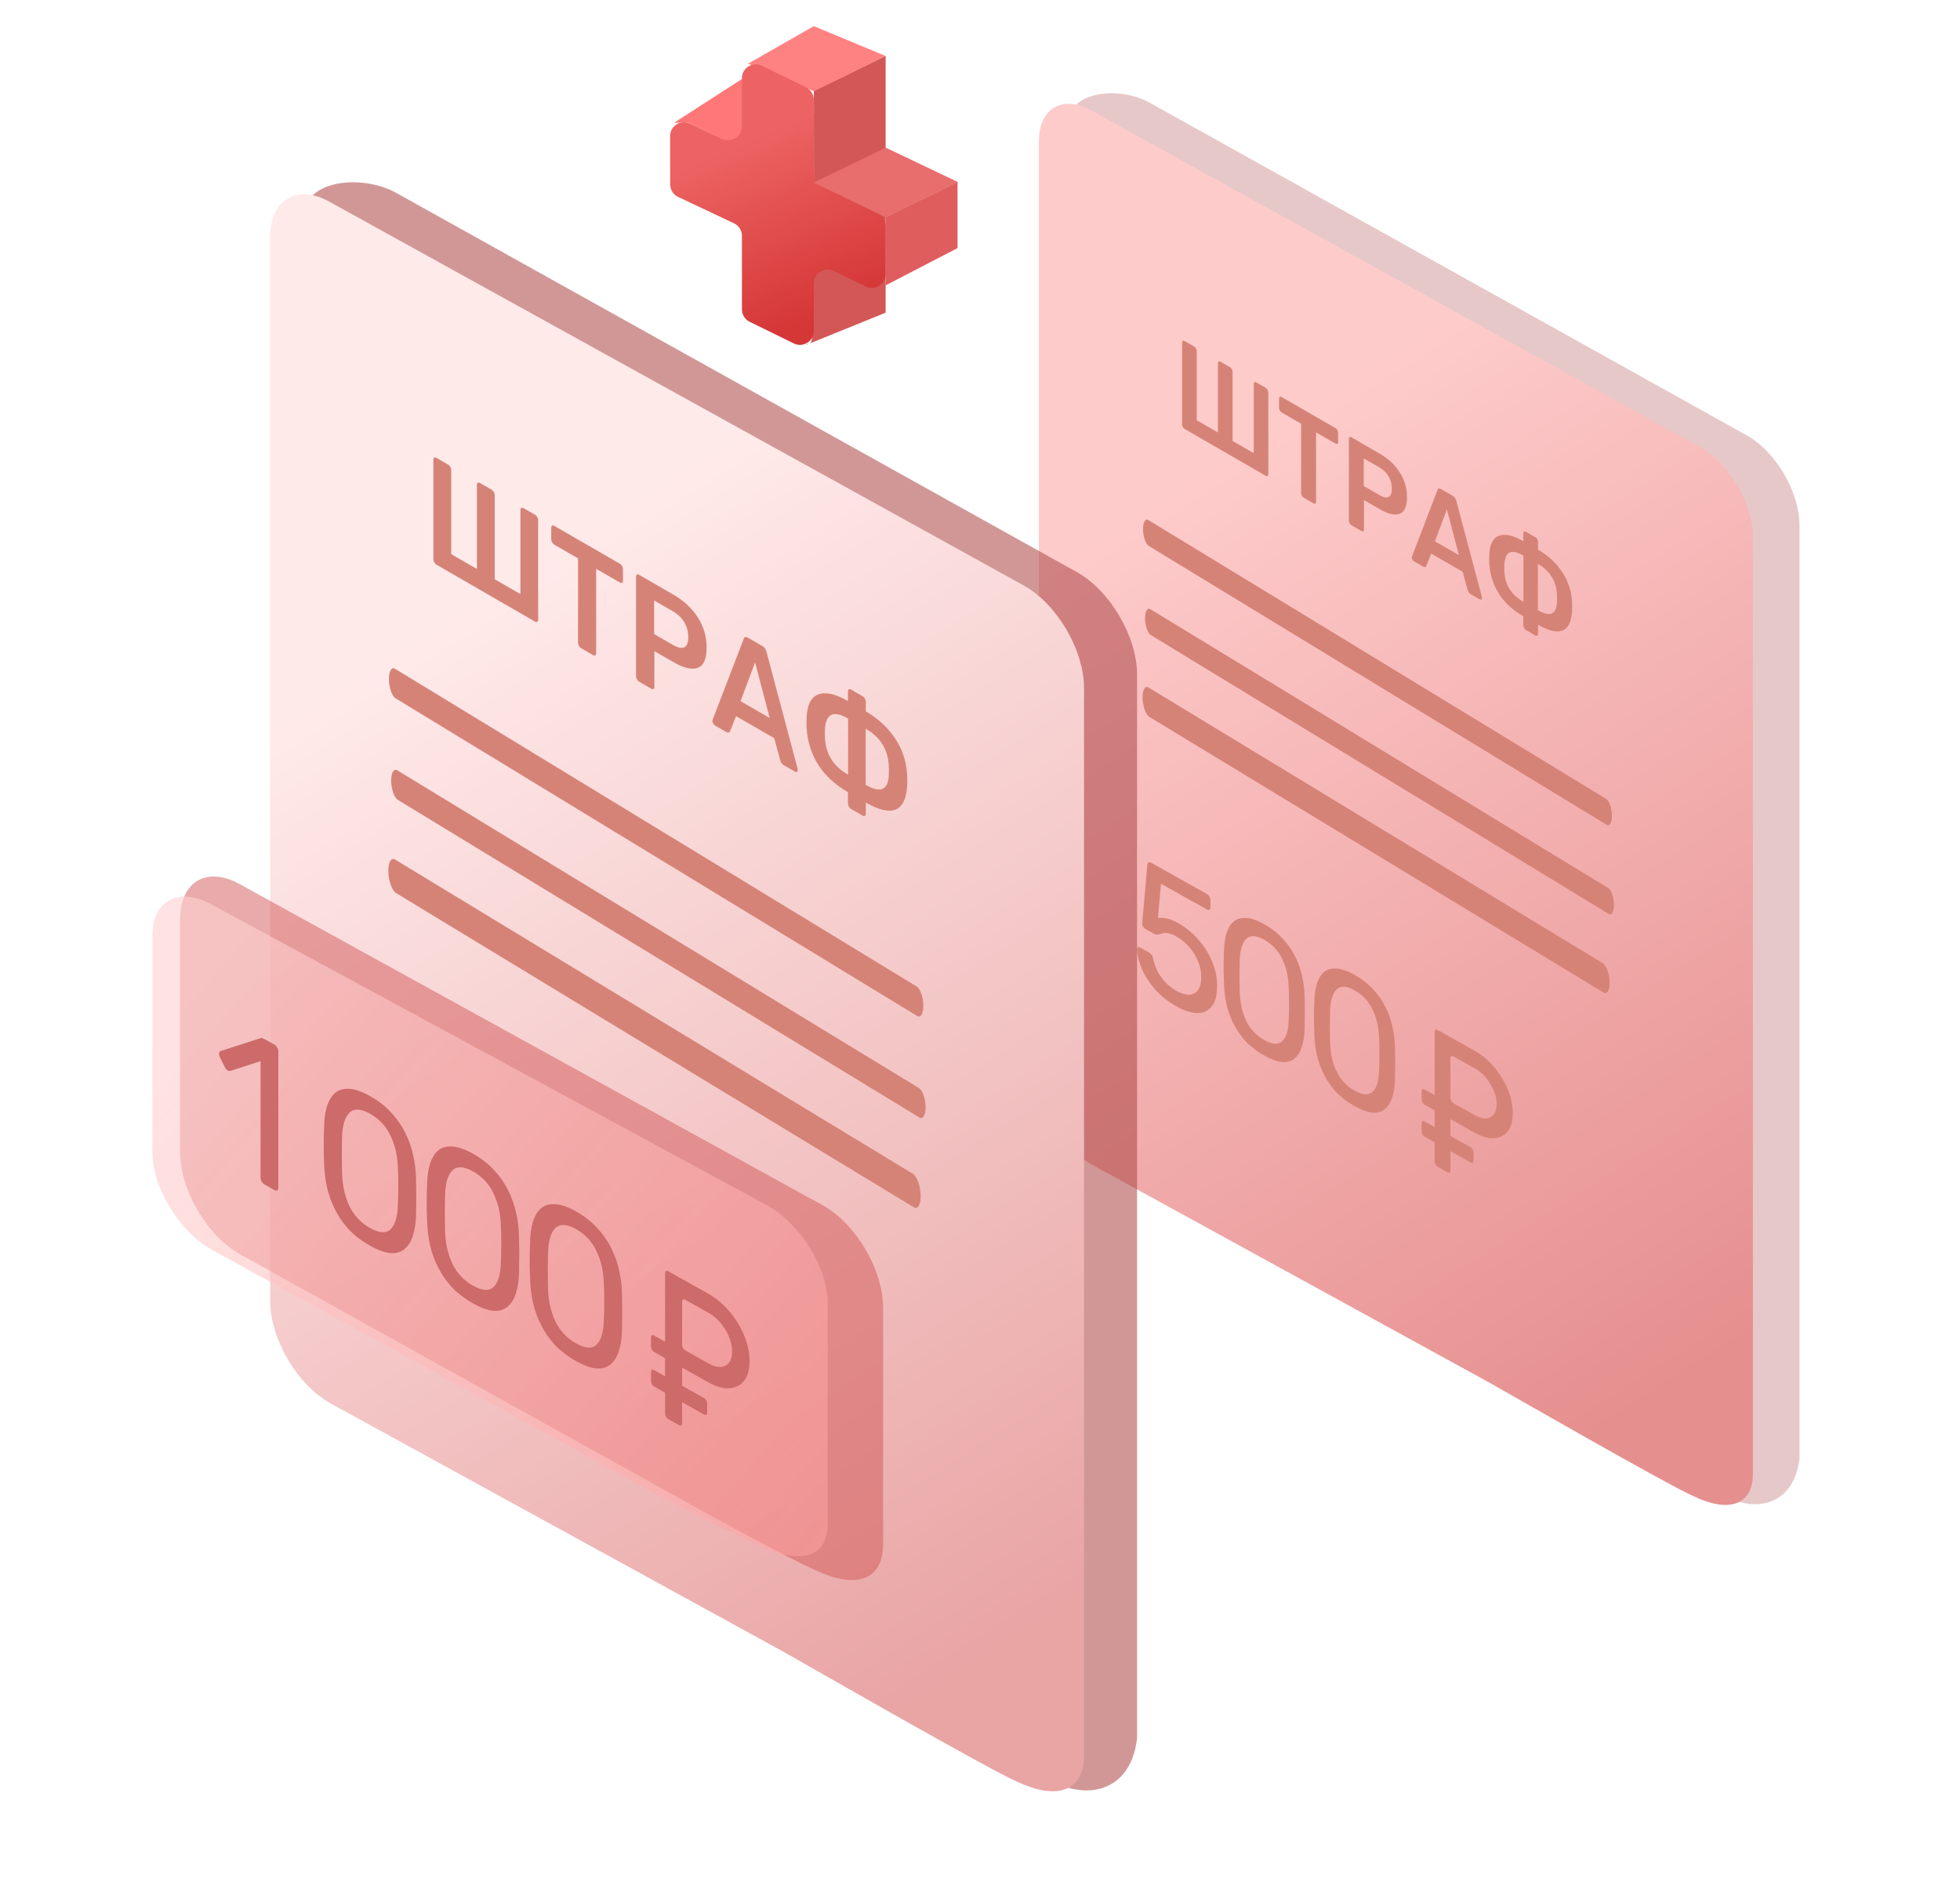 <svg width="283" height="273" viewBox="0 0 283 273" fill="none" xmlns="http://www.w3.org/2000/svg">
<g clip-path="url(#clip0_17933_25691)">
<g filter="url(#filter0_f_17933_25691)">
<path d="M259.822 210.556V75.846C259.822 71.032 256.417 65.218 252.222 62.869L165.955 14.802C161.76 12.453 154.246 13.053 154.246 17.867L156.674 152.818C156.674 157.632 160.078 163.446 164.273 165.795L249.152 216.024C253.347 218.374 259.048 217.457 259.822 210.556Z" fill="#AE4949" fill-opacity="0.3"/>
</g>
<path d="M214.861 199.53L157.596 168.13C153.401 165.776 150 159.964 150 155.147V20.438C150 15.621 153.401 13.625 157.596 15.978L245.505 64.569C249.7 66.922 253.101 72.735 253.101 77.551V179.362C253.101 180.697 253.101 211.416 253.101 212.965C252.973 217.578 249.286 218.317 244.597 216.063C241.175 214.623 217.618 201.076 214.861 199.53Z" fill="url(#paint0_linear_17933_25691)"/>
<path d="M169.859 145.301C168.65 144.624 167.624 143.813 166.782 142.867C165.955 141.913 165.32 140.926 164.876 139.905C164.447 138.893 164.217 137.948 164.187 137.071C164.172 136.905 164.21 136.803 164.302 136.767C164.394 136.731 164.508 136.751 164.646 136.828L165.886 137.523C166.024 137.6 166.147 137.704 166.254 137.834C166.361 137.964 166.445 138.16 166.506 138.423C166.659 139.158 166.904 139.83 167.241 140.44C167.593 141.041 167.991 141.562 168.435 142.004C168.895 142.436 169.369 142.79 169.859 143.064C170.518 143.433 171.115 143.618 171.65 143.62C172.202 143.613 172.638 143.401 172.959 142.984C173.281 142.55 173.442 141.903 173.442 141.043C173.442 140.254 173.281 139.488 172.959 138.747C172.653 137.996 172.225 137.317 171.673 136.71C171.138 136.094 170.533 135.598 169.859 135.221C169.354 134.938 168.941 134.776 168.619 134.737C168.298 134.697 168.022 134.709 167.792 134.774C167.578 134.847 167.379 134.902 167.195 134.939C167.027 134.985 166.835 134.949 166.621 134.828L165.427 134.16C165.289 134.083 165.167 133.961 165.06 133.796C164.952 133.613 164.906 133.447 164.922 133.298L165.657 124.918C165.672 124.716 165.726 124.588 165.817 124.534C165.925 124.471 166.062 124.487 166.231 124.582L174.246 129.07C174.399 129.156 174.521 129.286 174.613 129.46C174.72 129.625 174.774 129.796 174.774 129.971V130.998C174.774 131.191 174.72 131.31 174.613 131.355C174.521 131.409 174.399 131.393 174.246 131.307L167.632 127.603L167.195 132.544C167.41 132.506 167.754 132.515 168.229 132.57C168.703 132.608 169.354 132.858 170.181 133.321C170.931 133.741 171.635 134.267 172.293 134.899C172.967 135.54 173.564 136.26 174.085 137.061C174.605 137.861 175.011 138.711 175.302 139.611C175.593 140.493 175.738 141.408 175.738 142.356C175.738 143.689 175.478 144.675 174.957 145.314C174.452 145.961 173.756 146.282 172.868 146.276C171.995 146.261 170.992 145.936 169.859 145.301Z" fill="#D68377"/>
<path d="M182.538 152.402C181.481 151.81 180.586 151.124 179.851 150.344C179.131 149.555 178.542 148.699 178.083 147.775C177.623 146.851 177.286 145.899 177.072 144.919C176.873 143.948 176.758 142.971 176.728 141.989C176.712 141.506 176.697 140.998 176.682 140.463C176.682 139.936 176.682 139.41 176.682 138.883C176.697 138.348 176.712 137.839 176.728 137.356C176.743 136.4 176.858 135.551 177.072 134.812C177.302 134.063 177.639 133.488 178.083 133.088C178.542 132.678 179.139 132.495 179.874 132.538C180.609 132.563 181.497 132.868 182.538 133.451C183.594 134.042 184.482 134.733 185.202 135.522C185.937 136.302 186.534 137.154 186.993 138.078C187.452 138.984 187.789 139.936 188.003 140.934C188.233 141.922 188.356 142.903 188.371 143.877C188.386 144.377 188.394 144.899 188.394 145.442C188.409 145.977 188.409 146.504 188.394 147.022C188.394 147.548 188.386 148.044 188.371 148.509C188.356 149.466 188.233 150.31 188.003 151.041C187.789 151.781 187.452 152.355 186.993 152.765C186.549 153.183 185.96 153.379 185.225 153.354C184.505 153.319 183.609 153.002 182.538 152.402ZM182.538 150.165C183.732 150.833 184.612 150.879 185.179 150.301C185.761 149.715 186.059 148.645 186.074 147.091C186.105 146.6 186.12 146.117 186.12 145.643C186.12 145.152 186.12 144.669 186.12 144.196C186.12 143.704 186.105 143.213 186.074 142.722C186.059 141.187 185.761 139.8 185.179 138.562C184.612 137.315 183.732 136.357 182.538 135.688C181.359 135.028 180.479 135 179.897 135.604C179.33 136.199 179.032 137.252 179.001 138.761C179.001 139.235 178.994 139.713 178.978 140.196C178.978 140.67 178.978 141.152 178.978 141.643C178.994 142.126 179.001 142.621 179.001 143.13C179.032 144.709 179.338 146.118 179.92 147.356C180.502 148.577 181.374 149.513 182.538 150.165Z" fill="#D68377"/>
<path d="M195.584 159.708C194.528 159.116 193.632 158.431 192.897 157.651C192.178 156.862 191.588 156.005 191.129 155.081C190.67 154.157 190.333 153.205 190.118 152.225C189.919 151.254 189.805 150.277 189.774 149.295C189.759 148.813 189.743 148.304 189.728 147.769C189.728 147.243 189.728 146.716 189.728 146.19C189.743 145.654 189.759 145.145 189.774 144.662C189.789 143.706 189.904 142.858 190.118 142.118C190.348 141.369 190.685 140.795 191.129 140.394C191.588 139.984 192.185 139.801 192.92 139.844C193.655 139.87 194.543 140.174 195.584 140.757C196.64 141.349 197.528 142.039 198.248 142.828C198.983 143.608 199.58 144.46 200.039 145.384C200.499 146.291 200.835 147.242 201.05 148.24C201.279 149.228 201.402 150.209 201.417 151.183C201.433 151.683 201.44 152.205 201.44 152.749C201.455 153.284 201.455 153.81 201.44 154.328C201.44 154.854 201.433 155.35 201.417 155.815C201.402 156.772 201.279 157.616 201.05 158.347C200.835 159.087 200.499 159.662 200.039 160.071C199.595 160.489 199.006 160.686 198.271 160.66C197.551 160.626 196.656 160.308 195.584 159.708ZM195.584 157.471C196.778 158.14 197.659 158.185 198.225 157.607C198.807 157.021 199.105 155.951 199.121 154.398C199.151 153.906 199.167 153.423 199.167 152.95C199.167 152.458 199.167 151.976 199.167 151.502C199.167 151.011 199.151 150.519 199.121 150.029C199.105 148.493 198.807 147.107 198.225 145.868C197.659 144.621 196.778 143.663 195.584 142.994C194.405 142.334 193.525 142.306 192.943 142.91C192.377 143.506 192.078 144.558 192.048 146.067C192.048 146.541 192.04 147.019 192.025 147.502C192.025 147.976 192.025 148.458 192.025 148.95C192.04 149.432 192.048 149.928 192.048 150.437C192.078 152.015 192.384 153.424 192.966 154.662C193.548 155.883 194.421 156.819 195.584 157.471Z" fill="#D68377"/>
<path d="M209.858 152.537C209.617 152.402 209.422 152.516 209.422 152.792V158.549C209.422 158.825 209.617 159.158 209.858 159.293L212.934 161.016C213.874 161.542 214.633 161.64 215.21 161.309C215.804 160.987 216.101 160.354 216.101 159.411C216.101 158.506 215.804 157.551 215.21 156.545C214.6 155.529 213.841 154.767 212.934 154.259L209.858 152.537ZM212.325 165.641C212.566 165.776 212.761 166.109 212.761 166.385V167.58C212.761 167.856 212.566 167.97 212.325 167.836L209.422 166.21V169.001C209.422 169.277 209.226 169.392 208.985 169.257L207.582 168.471C207.341 168.336 207.146 168.003 207.146 167.727V164.935L205.702 164.126C205.461 163.992 205.266 163.658 205.266 163.382V162.188C205.266 161.912 205.461 161.797 205.702 161.932L207.146 162.741V160.315L205.702 159.507C205.461 159.372 205.266 159.038 205.266 158.762V157.568C205.266 157.292 205.461 157.177 205.702 157.312L207.146 158.121V148.977C207.146 148.701 207.341 148.586 207.582 148.721L212.885 151.691C214.452 152.568 215.763 153.861 216.818 155.568C217.89 157.304 218.426 159.019 218.426 160.713C218.426 162.407 217.89 163.522 216.818 164.057C215.763 164.583 214.452 164.407 212.885 163.529L209.422 161.59V164.015L212.325 165.641Z" fill="#D68377"/>
<path d="M232.187 128.207L166.098 87.957C165.656 87.688 165.312 88.296 165.328 89.32C165.344 90.359 165.724 91.431 166.173 91.704L232.263 131.954C232.705 132.223 233.049 131.616 233.033 130.592C233.016 129.553 232.636 128.481 232.187 128.207Z" fill="#D68377"/>
<path d="M231.902 115.344L165.813 75.094C165.37 74.825 165.027 75.432 165.043 76.456C165.059 77.496 165.439 78.567 165.888 78.841L231.978 119.091C232.42 119.36 232.763 118.753 232.747 117.729C232.731 116.689 232.351 115.618 231.902 115.344Z" fill="#D68377"/>
<path d="M231.419 139.073L165.828 99.265C165.334 98.965 164.956 99.618 164.971 100.745C164.988 101.94 165.439 103.201 165.963 103.52L231.554 143.328C232.048 143.628 232.426 142.975 232.411 141.847C232.394 140.652 231.944 139.391 231.419 139.073Z" fill="#D68377"/>
<path d="M171.042 61.936C170.94 61.877 170.854 61.785 170.783 61.659C170.711 61.533 170.676 61.41 170.676 61.289V49.462C170.676 49.328 170.711 49.246 170.783 49.215C170.854 49.171 170.94 49.179 171.042 49.238L172.431 50.039C172.543 50.104 172.629 50.196 172.69 50.316C172.761 50.43 172.797 50.553 172.797 50.686V60.681L175.849 62.444V52.449C175.849 52.315 175.885 52.233 175.956 52.202C176.027 52.158 176.114 52.166 176.216 52.225L177.589 53.018C177.701 53.082 177.793 53.177 177.864 53.303C177.935 53.417 177.971 53.54 177.971 53.673V63.668L181.023 65.431V55.435C181.023 55.302 181.059 55.22 181.13 55.189C181.201 55.145 181.287 55.153 181.389 55.212L182.763 56.005C182.875 56.069 182.961 56.161 183.022 56.281C183.093 56.395 183.129 56.518 183.129 56.651V68.479C183.129 68.6 183.093 68.682 183.022 68.725C182.961 68.775 182.875 68.767 182.763 68.703L171.042 61.936Z" fill="#D68377"/>
<path d="M188.236 71.863C188.135 71.804 188.048 71.712 187.977 71.586C187.906 71.46 187.87 71.337 187.87 71.216V61.184L185.047 59.554C184.945 59.496 184.858 59.403 184.787 59.278C184.716 59.152 184.68 59.029 184.68 58.908V57.565C184.68 57.432 184.711 57.341 184.772 57.292C184.843 57.248 184.935 57.259 185.047 57.323L192.83 61.817C192.942 61.881 193.033 61.977 193.105 62.102C193.176 62.228 193.211 62.358 193.211 62.491V63.833C193.211 63.954 193.176 64.036 193.105 64.08C193.033 64.123 192.942 64.113 192.83 64.048L190.022 62.427V72.458C190.022 72.579 189.986 72.662 189.915 72.705C189.844 72.749 189.752 72.738 189.64 72.673L188.236 71.863Z" fill="#D68377"/>
<path d="M195.126 75.841C195.024 75.782 194.938 75.69 194.867 75.564C194.796 75.438 194.76 75.315 194.76 75.194V63.385C194.76 63.252 194.79 63.16 194.852 63.111C194.923 63.068 195.014 63.078 195.126 63.143L199.216 65.504C200.437 66.209 201.399 67.109 202.101 68.203C202.803 69.286 203.154 70.486 203.154 71.804C203.154 73.123 202.803 73.918 202.101 74.189C201.409 74.455 200.447 74.233 199.216 73.522L196.942 72.209V76.454C196.942 76.575 196.907 76.657 196.836 76.701C196.774 76.75 196.688 76.742 196.576 76.678L195.126 75.841ZM199.14 71.464C199.73 71.805 200.183 71.903 200.498 71.759C200.814 71.602 200.971 71.197 200.971 70.544C200.971 69.915 200.819 69.338 200.513 68.811C200.208 68.272 199.75 67.826 199.14 67.474L196.912 66.187V70.178L199.14 71.464Z" fill="#D68377"/>
<path d="M204.164 81.058C204.082 81.011 204.006 80.931 203.935 80.817C203.874 80.71 203.843 80.601 203.843 80.493L203.874 80.347L207.552 70.77C207.623 70.509 207.801 70.46 208.086 70.625L209.749 71.585C210.014 71.738 210.192 71.992 210.283 72.347L213.961 86.171C213.972 86.213 213.977 86.27 213.977 86.343C213.977 86.452 213.946 86.525 213.885 86.562C213.824 86.6 213.753 86.595 213.671 86.548L212.344 85.781C212.211 85.705 212.11 85.61 212.038 85.496C211.967 85.382 211.921 85.277 211.901 85.181L211.184 82.554L206.651 79.937L205.934 81.736C205.853 81.919 205.705 81.948 205.491 81.825L204.164 81.058ZM210.65 80.159L208.91 73.55L207.185 78.159L210.65 80.159Z" fill="#D68377"/>
<path d="M220.316 90.964C220.214 90.906 220.127 90.813 220.056 90.688C219.985 90.574 219.949 90.451 219.949 90.317V88.975C216.917 87.225 215.279 84.695 215.035 81.385L215.02 80.723L215.035 80.079C215.106 78.572 215.574 77.663 216.439 77.352C217.304 77.029 218.474 77.294 219.949 78.145V77.003C219.949 76.87 219.985 76.787 220.056 76.756C220.127 76.712 220.214 76.72 220.316 76.779L221.704 77.581C221.816 77.645 221.903 77.737 221.964 77.857C222.035 77.971 222.071 78.094 222.071 78.227V79.37C223.546 80.222 224.716 81.309 225.581 82.63C226.446 83.94 226.914 85.389 226.985 86.978C226.995 87.177 227 87.428 227 87.731C227 87.96 226.995 88.145 226.985 88.284C226.771 91.329 225.133 91.968 222.071 90.2V91.542C222.071 91.675 222.035 91.757 221.964 91.789C221.903 91.838 221.816 91.831 221.704 91.766L220.316 90.964ZM219.965 80.222C219.12 79.735 218.469 79.582 218.011 79.766C217.553 79.949 217.289 80.497 217.218 81.412L217.202 81.965L217.218 82.555C217.309 84.445 218.225 85.893 219.965 86.898V80.222ZM222.055 88.105C223.815 89.121 224.731 88.731 224.802 86.934C224.813 86.819 224.818 86.598 224.818 86.271C224.818 85.147 224.584 84.189 224.116 83.399C223.658 82.615 222.971 81.958 222.055 81.429V88.105Z" fill="#D68377"/>
<g filter="url(#filter1_f_17933_25691)">
<path d="M164.18 250.956V97.418C164.18 91.93 160.3 85.304 155.518 82.626L57.193 27.841C52.412 25.163 43.848 25.847 43.848 31.334L46.614 185.148C46.614 190.635 50.495 197.261 55.276 199.939L152.019 257.189C156.8 259.867 163.299 258.821 164.18 250.956Z" fill="#AE4949" fill-opacity="0.57"/>
</g>
<path d="M112.935 238.389L47.666 202.6C42.884 199.917 39.008 193.292 39.008 187.803V34.264C39.008 28.774 42.885 26.499 47.666 29.181L147.862 84.563C152.644 87.246 156.52 93.871 156.52 99.36V215.402C156.52 216.924 156.52 251.937 156.52 253.702C156.374 258.96 152.172 259.802 146.827 257.233C142.927 255.592 116.078 240.152 112.935 238.389Z" fill="url(#paint1_linear_17933_25691)"/>
<g filter="url(#filter2_f_17933_25691)">
<path d="M97.5 216.001L34.658 181.103C29.876 178.42 26 171.795 26 166.306V132.767C26 127.277 29.877 125.002 34.658 127.684L118.854 174.066C123.636 176.749 127.512 183.374 127.512 188.863V194.905C127.512 196.427 127.513 221.44 127.513 223.205C127.367 228.462 123.164 229.304 117.82 226.736C113.919 225.095 100.643 217.764 97.5 216.001Z" fill="#D25858" fill-opacity="0.51"/>
</g>
<path d="M93.5 215L30.658 180.495C25.876 177.813 22 171.485 22 166.363V135.069C22 129.946 25.877 127.968 30.658 130.651L110.854 174.09C115.636 176.772 119.512 183.099 119.512 188.222V193.859C119.512 195.279 119.513 218.618 119.513 220.266C119.367 225.166 115.164 225.794 109.82 223.196C105.919 221.519 96.643 216.763 93.5 215Z" fill="url(#paint2_linear_17933_25691)" fill-opacity="0.88"/>
<path d="M38.224 171.046C38.05 170.948 37.901 170.805 37.779 170.617C37.675 170.418 37.622 170.219 37.622 170.019V153.219L33.277 154.625C33.138 154.667 32.989 154.634 32.832 154.526C32.675 154.418 32.544 154.255 32.44 154.036L31.759 152.665C31.654 152.426 31.611 152.222 31.628 152.052C31.663 151.891 31.75 151.79 31.89 151.748L37.596 149.904C37.718 149.872 37.832 149.876 37.936 149.915C38.041 149.953 38.154 150.007 38.277 150.075L39.611 150.823C39.786 150.92 39.926 151.069 40.03 151.267C40.135 151.446 40.187 151.635 40.187 151.835V171.455C40.187 171.655 40.135 171.796 40.03 171.877C39.926 171.939 39.786 171.92 39.611 171.823L38.224 171.046ZM53.419 179.855C52.215 179.181 51.194 178.399 50.357 177.51C49.537 176.611 48.865 175.635 48.341 174.582C47.818 173.528 47.434 172.443 47.19 171.327C46.963 170.22 46.832 169.106 46.797 167.987C46.78 167.437 46.762 166.857 46.745 166.247C46.745 165.647 46.745 165.047 46.745 164.447C46.762 163.837 46.78 163.257 46.797 162.707C46.815 161.617 46.945 160.65 47.19 159.807C47.451 158.953 47.835 158.298 48.341 157.842C48.865 157.375 49.545 157.166 50.383 157.215C51.221 157.244 52.233 157.591 53.419 158.255C54.623 158.93 55.635 159.716 56.456 160.616C57.293 161.505 57.974 162.476 58.497 163.529C59.021 164.562 59.405 165.647 59.649 166.784C59.911 167.911 60.05 169.029 60.068 170.139C60.085 170.708 60.094 171.303 60.094 171.923C60.111 172.533 60.111 173.133 60.094 173.723C60.094 174.323 60.085 174.888 60.068 175.419C60.05 176.509 59.911 177.471 59.649 178.304C59.405 179.147 59.021 179.802 58.497 180.269C57.991 180.746 57.319 180.97 56.482 180.94C55.662 180.901 54.641 180.539 53.419 179.855ZM53.419 177.305C54.78 178.068 55.784 178.12 56.429 177.461C57.093 176.792 57.433 175.573 57.45 173.803C57.485 173.242 57.502 172.692 57.502 172.152C57.502 171.592 57.502 171.042 57.502 170.502C57.502 169.942 57.485 169.382 57.45 168.823C57.433 167.073 57.093 165.492 56.429 164.081C55.784 162.66 54.78 161.568 53.419 160.805C52.076 160.053 51.072 160.021 50.409 160.71C49.764 161.388 49.423 162.588 49.388 164.308C49.388 164.848 49.38 165.393 49.362 165.943C49.362 166.483 49.362 167.033 49.362 167.593C49.38 168.143 49.388 168.708 49.388 169.288C49.423 171.088 49.772 172.693 50.435 174.104C51.098 175.496 52.093 176.563 53.419 177.305ZM68.289 188.183C67.085 187.509 66.064 186.727 65.227 185.838C64.407 184.939 63.735 183.962 63.211 182.909C62.688 181.856 62.304 180.771 62.06 179.654C61.833 178.547 61.702 177.434 61.667 176.314C61.65 175.765 61.632 175.185 61.615 174.575C61.615 173.975 61.615 173.375 61.615 172.775C61.632 172.165 61.65 171.585 61.667 171.034C61.684 169.944 61.815 168.977 62.06 168.134C62.321 167.281 62.705 166.626 63.211 166.169C63.735 165.702 64.415 165.493 65.253 165.543C66.091 165.572 67.103 165.918 68.289 166.583C69.493 167.257 70.505 168.044 71.326 168.943C72.163 169.832 72.844 170.804 73.367 171.857C73.891 172.89 74.275 173.975 74.519 175.112C74.781 176.238 74.92 177.356 74.938 178.466C74.955 179.036 74.964 179.631 74.964 180.251C74.981 180.861 74.981 181.461 74.964 182.051C74.964 182.651 74.955 183.216 74.938 183.746C74.92 184.836 74.781 185.798 74.519 186.632C74.275 187.475 73.891 188.13 73.367 188.597C72.861 189.073 72.189 189.297 71.352 189.268C70.531 189.229 69.511 188.867 68.289 188.183ZM68.289 185.633C69.65 186.395 70.654 186.447 71.299 185.789C71.962 185.12 72.303 183.901 72.32 182.13C72.355 181.57 72.373 181.02 72.373 180.48C72.373 179.92 72.373 179.37 72.373 178.83C72.373 178.27 72.355 177.71 72.32 177.15C72.303 175.401 71.962 173.82 71.299 172.409C70.654 170.987 69.65 169.895 68.289 169.133C66.945 168.38 65.942 168.349 65.279 169.037C64.633 169.716 64.293 170.915 64.258 172.636C64.258 173.176 64.249 173.721 64.232 174.271C64.232 174.811 64.232 175.361 64.232 175.921C64.249 176.471 64.258 177.036 64.258 177.616C64.293 179.415 64.642 181.021 65.305 182.432C65.968 183.823 66.963 184.89 68.289 185.633ZM83.159 196.511C81.955 195.836 80.934 195.055 80.097 194.165C79.276 193.266 78.605 192.29 78.081 191.237C77.558 190.184 77.174 189.099 76.93 187.982C76.703 186.875 76.572 185.761 76.537 184.642C76.519 184.092 76.502 183.512 76.484 182.903C76.484 182.303 76.484 181.703 76.484 181.103C76.502 180.492 76.519 179.912 76.537 179.362C76.554 178.272 76.685 177.305 76.93 176.462C77.191 175.608 77.575 174.953 78.081 174.497C78.605 174.03 79.285 173.821 80.123 173.87C80.96 173.899 81.972 174.246 83.159 174.911C84.363 175.585 85.375 176.372 86.195 177.271C87.033 178.16 87.713 179.131 88.237 180.184C88.76 181.217 89.144 182.302 89.389 183.439C89.65 184.566 89.79 185.684 89.808 186.794C89.825 187.364 89.834 187.958 89.834 188.578C89.851 189.188 89.851 189.788 89.834 190.378C89.834 190.978 89.825 191.544 89.808 192.074C89.79 193.164 89.65 194.126 89.389 194.959C89.144 195.802 88.76 196.457 88.237 196.924C87.731 197.401 87.059 197.625 86.222 197.596C85.401 197.556 84.381 197.195 83.159 196.511ZM83.159 193.961C84.52 194.723 85.524 194.775 86.169 194.116C86.832 193.448 87.173 192.228 87.19 190.458C87.225 189.897 87.242 189.347 87.242 188.807C87.242 188.247 87.242 187.697 87.242 187.157C87.242 186.597 87.225 186.037 87.19 185.478C87.173 183.728 86.832 182.148 86.169 180.736C85.524 179.315 84.52 178.223 83.159 177.461C81.816 176.708 80.812 176.676 80.149 177.365C79.503 178.043 79.163 179.243 79.128 180.963C79.128 181.503 79.12 182.048 79.102 182.598C79.102 183.138 79.102 183.688 79.102 184.248C79.12 184.798 79.128 185.363 79.128 185.943C79.163 187.743 79.512 189.348 80.175 190.759C80.838 192.151 81.833 193.218 83.159 193.961Z" fill="#CD6A6A"/>
<path d="M98.929 187.667C98.688 187.533 98.493 187.647 98.493 187.923V194.227C98.493 194.504 98.688 194.837 98.929 194.972L102.29 196.854C103.307 197.423 104.127 197.529 104.751 197.171C105.393 196.823 105.713 196.139 105.713 195.119C105.713 194.141 105.393 193.108 104.751 192.02C104.091 190.922 103.271 190.099 102.29 189.55L98.929 187.667ZM101.667 201.874C101.908 202.009 102.103 202.342 102.103 202.618V203.991C102.103 204.267 101.908 204.381 101.667 204.246L98.493 202.469V205.527C98.493 205.803 98.297 205.918 98.057 205.783L96.469 204.894C96.228 204.759 96.032 204.426 96.032 204.149V201.091L94.436 200.197C94.195 200.062 94 199.729 94 199.453V198.08C94 197.804 94.195 197.69 94.436 197.825L96.032 198.719V196.096L94.436 195.203C94.195 195.068 94 194.734 94 194.458V193.086C94 192.81 94.195 192.695 94.436 192.83L96.032 193.724V183.798C96.032 183.522 96.228 183.408 96.469 183.543L102.237 186.773C103.931 187.722 105.348 189.119 106.489 190.965C107.648 192.842 108.227 194.696 108.227 196.527C108.227 198.358 107.648 199.563 106.489 200.142C105.348 200.71 103.931 200.52 102.237 199.571L98.493 197.474V200.096L101.667 201.874Z" fill="#CD6A6A"/>
<path d="M132.685 157.098L57.358 111.222C56.853 110.915 56.462 111.607 56.48 112.775C56.499 113.959 56.932 115.181 57.444 115.493L132.771 161.368C133.275 161.675 133.666 160.983 133.648 159.816C133.63 158.631 133.197 157.41 132.685 157.098Z" fill="#D68377"/>
<path d="M132.357 142.436L57.03 96.56C56.525 96.253 56.134 96.945 56.152 98.112C56.171 99.297 56.604 100.519 57.116 100.83L132.443 146.706C132.947 147.013 133.338 146.321 133.32 145.154C133.302 143.969 132.869 142.748 132.357 142.436Z" fill="#D68377"/>
<path d="M131.805 169.482L57.046 124.11C56.483 123.768 56.052 124.512 56.07 125.797C56.089 127.159 56.602 128.597 57.2 128.959L131.959 174.331C132.522 174.674 132.953 173.929 132.935 172.644C132.917 171.282 132.403 169.845 131.805 169.482Z" fill="#D68377"/>
<path d="M63.019 81.535C62.896 81.464 62.791 81.352 62.704 81.199C62.617 81.046 62.574 80.896 62.574 80.749V66.381C62.574 66.219 62.617 66.119 62.704 66.081C62.791 66.028 62.896 66.037 63.019 66.109L64.706 67.083C64.842 67.161 64.947 67.273 65.022 67.419C65.108 67.557 65.151 67.707 65.151 67.869V80.011L68.859 82.152V70.01C68.859 69.848 68.903 69.748 68.989 69.71C69.076 69.657 69.181 69.666 69.304 69.737L70.973 70.701C71.109 70.779 71.22 70.895 71.307 71.048C71.393 71.186 71.436 71.336 71.436 71.497V83.64L75.145 85.781V73.638C75.145 73.477 75.188 73.377 75.274 73.339C75.361 73.286 75.466 73.295 75.59 73.366L77.258 74.33C77.394 74.408 77.499 74.52 77.573 74.666C77.66 74.804 77.703 74.954 77.703 75.115V89.484C77.703 89.631 77.66 89.731 77.573 89.784C77.499 89.844 77.394 89.835 77.258 89.756L63.019 81.535Z" fill="#D68377"/>
<path d="M83.908 93.595C83.784 93.524 83.679 93.412 83.593 93.259C83.506 93.106 83.463 92.956 83.463 92.809V80.623L80.033 78.642C79.909 78.571 79.804 78.459 79.718 78.306C79.631 78.153 79.588 78.003 79.588 77.856V76.226C79.588 76.064 79.625 75.953 79.699 75.893C79.786 75.84 79.897 75.853 80.033 75.932L89.489 81.391C89.624 81.469 89.736 81.585 89.822 81.738C89.909 81.891 89.952 82.048 89.952 82.209V83.84C89.952 83.987 89.909 84.087 89.822 84.14C89.736 84.193 89.624 84.18 89.489 84.102L86.077 82.132V94.319C86.077 94.466 86.034 94.566 85.947 94.618C85.861 94.671 85.749 94.659 85.614 94.58L83.908 93.595Z" fill="#D68377"/>
<path d="M92.278 98.428C92.155 98.357 92.05 98.245 91.963 98.092C91.876 97.939 91.833 97.789 91.833 97.642V83.296C91.833 83.134 91.87 83.023 91.945 82.963C92.031 82.91 92.142 82.923 92.278 83.001L97.247 85.87C98.73 86.727 99.898 87.82 100.751 89.15C101.604 90.465 102.03 91.923 102.03 93.524C102.03 95.126 101.604 96.092 100.751 96.422C99.911 96.745 98.743 96.474 97.247 95.611L94.484 94.016V99.173C94.484 99.32 94.441 99.42 94.355 99.473C94.281 99.533 94.175 99.523 94.04 99.445L92.278 98.428ZM97.154 93.111C97.871 93.525 98.421 93.644 98.804 93.469C99.188 93.279 99.379 92.787 99.379 91.994C99.379 91.23 99.194 90.528 98.823 89.887C98.452 89.233 97.896 88.691 97.154 88.263L94.447 86.7V91.548L97.154 93.111Z" fill="#D68377"/>
<path d="M103.257 104.767C103.159 104.71 103.066 104.612 102.979 104.474C102.905 104.343 102.868 104.211 102.868 104.079L102.905 103.902L107.373 92.268C107.46 91.95 107.676 91.892 108.022 92.091L110.043 93.258C110.365 93.444 110.581 93.752 110.692 94.184L115.16 110.978C115.173 111.029 115.179 111.099 115.179 111.187C115.179 111.319 115.142 111.408 115.068 111.453C114.994 111.499 114.907 111.493 114.808 111.436L113.195 110.504C113.034 110.412 112.911 110.296 112.824 110.158C112.738 110.02 112.682 109.892 112.657 109.775L111.786 106.583L106.28 103.404L105.408 105.59C105.309 105.812 105.13 105.848 104.87 105.698L103.257 104.767ZM111.137 103.674L109.024 95.644L106.928 101.245L111.137 103.674Z" fill="#D68377"/>
<path d="M122.88 116.801C122.756 116.73 122.651 116.618 122.565 116.465C122.478 116.327 122.435 116.177 122.435 116.015V114.384C118.752 112.258 116.762 109.184 116.465 105.164L116.446 104.36L116.465 103.577C116.551 101.746 117.12 100.642 118.171 100.264C119.221 99.872 120.643 100.193 122.435 101.228V99.84C122.435 99.678 122.478 99.578 122.565 99.54C122.651 99.487 122.756 99.496 122.88 99.567L124.567 100.542C124.703 100.62 124.808 100.732 124.882 100.878C124.969 101.016 125.012 101.166 125.012 101.327V102.716C126.804 103.75 128.226 105.071 129.276 106.676C130.327 108.267 130.895 110.028 130.982 111.958C130.994 112.201 131.001 112.505 131.001 112.873C131.001 113.152 130.994 113.376 130.982 113.545C130.722 117.245 128.732 118.02 125.012 115.872V117.503C125.012 117.665 124.969 117.765 124.882 117.803C124.808 117.863 124.703 117.854 124.567 117.775L122.88 116.801ZM122.453 103.751C121.428 103.159 120.636 102.974 120.08 103.196C119.524 103.419 119.203 104.085 119.116 105.196L119.098 105.868L119.116 106.584C119.227 108.882 120.34 110.64 122.453 111.861V103.751ZM124.993 113.327C127.132 114.562 128.244 114.088 128.331 111.904C128.343 111.765 128.349 111.496 128.349 111.1C128.349 109.733 128.065 108.57 127.496 107.61C126.94 106.657 126.106 105.86 124.993 105.217V113.327Z" fill="#D68377"/>
<g clip-path="url(#clip1_17933_25691)">
<path d="M117.5 3.773L108.016 9.193L117.5 13.167L127.875 8.083L117.5 3.773Z" fill="#FF8282"/>
<path d="M107.125 11.412L97.348 17.709C97.348 17.709 97.898 17.751 98.138 17.709C98.675 17.613 99.323 17.709 99.323 17.709L127.877 31.362L138.253 26.278L107.125 11.412Z" fill="#FF7777"/>
<path d="M117.502 13.152C117.502 13.152 117.724 48.998 117.107 49.451C116.489 49.905 116.934 49.385 116.316 49.838L127.878 45.142V8.084L117.502 13.152Z" fill="#D35757"/>
<path d="M127.877 32.619C127.877 31.851 127.438 31.151 126.746 30.817L118.633 26.906C117.941 26.572 117.502 25.872 117.502 25.104V14.401C117.502 13.636 117.066 12.939 116.379 12.604L110.004 9.49C108.675 8.841 107.126 9.808 107.126 11.287V18.243C107.126 19.71 105.598 20.678 104.271 20.051L99.609 17.848C98.281 17.22 96.752 18.19 96.754 19.659L96.763 26.624C96.764 27.397 97.21 28.1 97.909 28.43L105.98 32.243C106.68 32.574 107.126 33.278 107.126 34.052V44.669C107.126 45.432 107.56 46.129 108.246 46.465L114.622 49.589C115.95 50.24 117.502 49.273 117.502 47.793V40.93C117.502 39.456 119.042 38.488 120.37 39.128L125.009 41.365C126.337 42.005 127.877 41.038 127.877 39.563V32.619Z" fill="url(#paint3_linear_17933_25691)"/>
<path d="M138.252 26.279L127.876 31.363L117.5 26.36L127.876 21.338L138.252 26.279Z" fill="#E86E6E"/>
<path d="M127.879 41.2V31.363L138.255 26.279V35.824L127.879 41.2Z" fill="#DF5D5D"/>
</g>
</g>
<defs>
<filter id="filter0_f_17933_25691" x="136.246" y="-4.531" width="141.574" height="239.719" filterUnits="userSpaceOnUse" color-interpolation-filters="sRGB">
<feFlood flood-opacity="0" result="BackgroundImageFix"/>
<feBlend mode="normal" in="SourceGraphic" in2="BackgroundImageFix" result="shape"/>
<feGaussianBlur stdDeviation="9" result="effect1_foregroundBlur_17933_25691"/>
</filter>
<filter id="filter1_f_17933_25691" x="14.848" y="-2.678" width="178.332" height="290.191" filterUnits="userSpaceOnUse" color-interpolation-filters="sRGB">
<feFlood flood-opacity="0" result="BackgroundImageFix"/>
<feBlend mode="normal" in="SourceGraphic" in2="BackgroundImageFix" result="shape"/>
<feGaussianBlur stdDeviation="14.5" result="effect1_foregroundBlur_17933_25691"/>
</filter>
<filter id="filter2_f_17933_25691" x="4" y="104.559" width="145.512" height="145.578" filterUnits="userSpaceOnUse" color-interpolation-filters="sRGB">
<feFlood flood-opacity="0" result="BackgroundImageFix"/>
<feBlend mode="normal" in="SourceGraphic" in2="BackgroundImageFix" result="shape"/>
<feGaussianBlur stdDeviation="11" result="effect1_foregroundBlur_17933_25691"/>
</filter>
<linearGradient id="paint0_linear_17933_25691" x1="245.342" y1="197.852" x2="165.872" y2="72.915" gradientUnits="userSpaceOnUse">
<stop stop-color="#E68F8F"/>
<stop offset="1" stop-color="#FECBCB"/>
</linearGradient>
<linearGradient id="paint1_linear_17933_25691" x1="147.677" y1="236.477" x2="57.099" y2="94.076" gradientUnits="userSpaceOnUse">
<stop stop-color="#E9A4A4"/>
<stop offset="1" stop-color="#FFEAEA"/>
</linearGradient>
<linearGradient id="paint2_linear_17933_25691" x1="119" y1="227.57" x2="21.13" y2="142.822" gradientUnits="userSpaceOnUse">
<stop stop-color="#FFA0A0" stop-opacity="0.6"/>
<stop offset="0.958" stop-color="#FFD1D1" stop-opacity="0.7"/>
</linearGradient>
<linearGradient id="paint3_linear_17933_25691" x1="115.921" y1="47.129" x2="104.852" y2="21.412" gradientUnits="userSpaceOnUse">
<stop stop-color="#D53636"/>
<stop offset="1" stop-color="#ED6363"/>
</linearGradient>
<clipPath id="clip0_17933_25691">
<rect width="283" height="273" fill="white"/>
</clipPath>
<clipPath id="clip1_17933_25691">
<rect width="49" height="48" fill="white" transform="translate(93 3)"/>
</clipPath>
</defs>
</svg>
